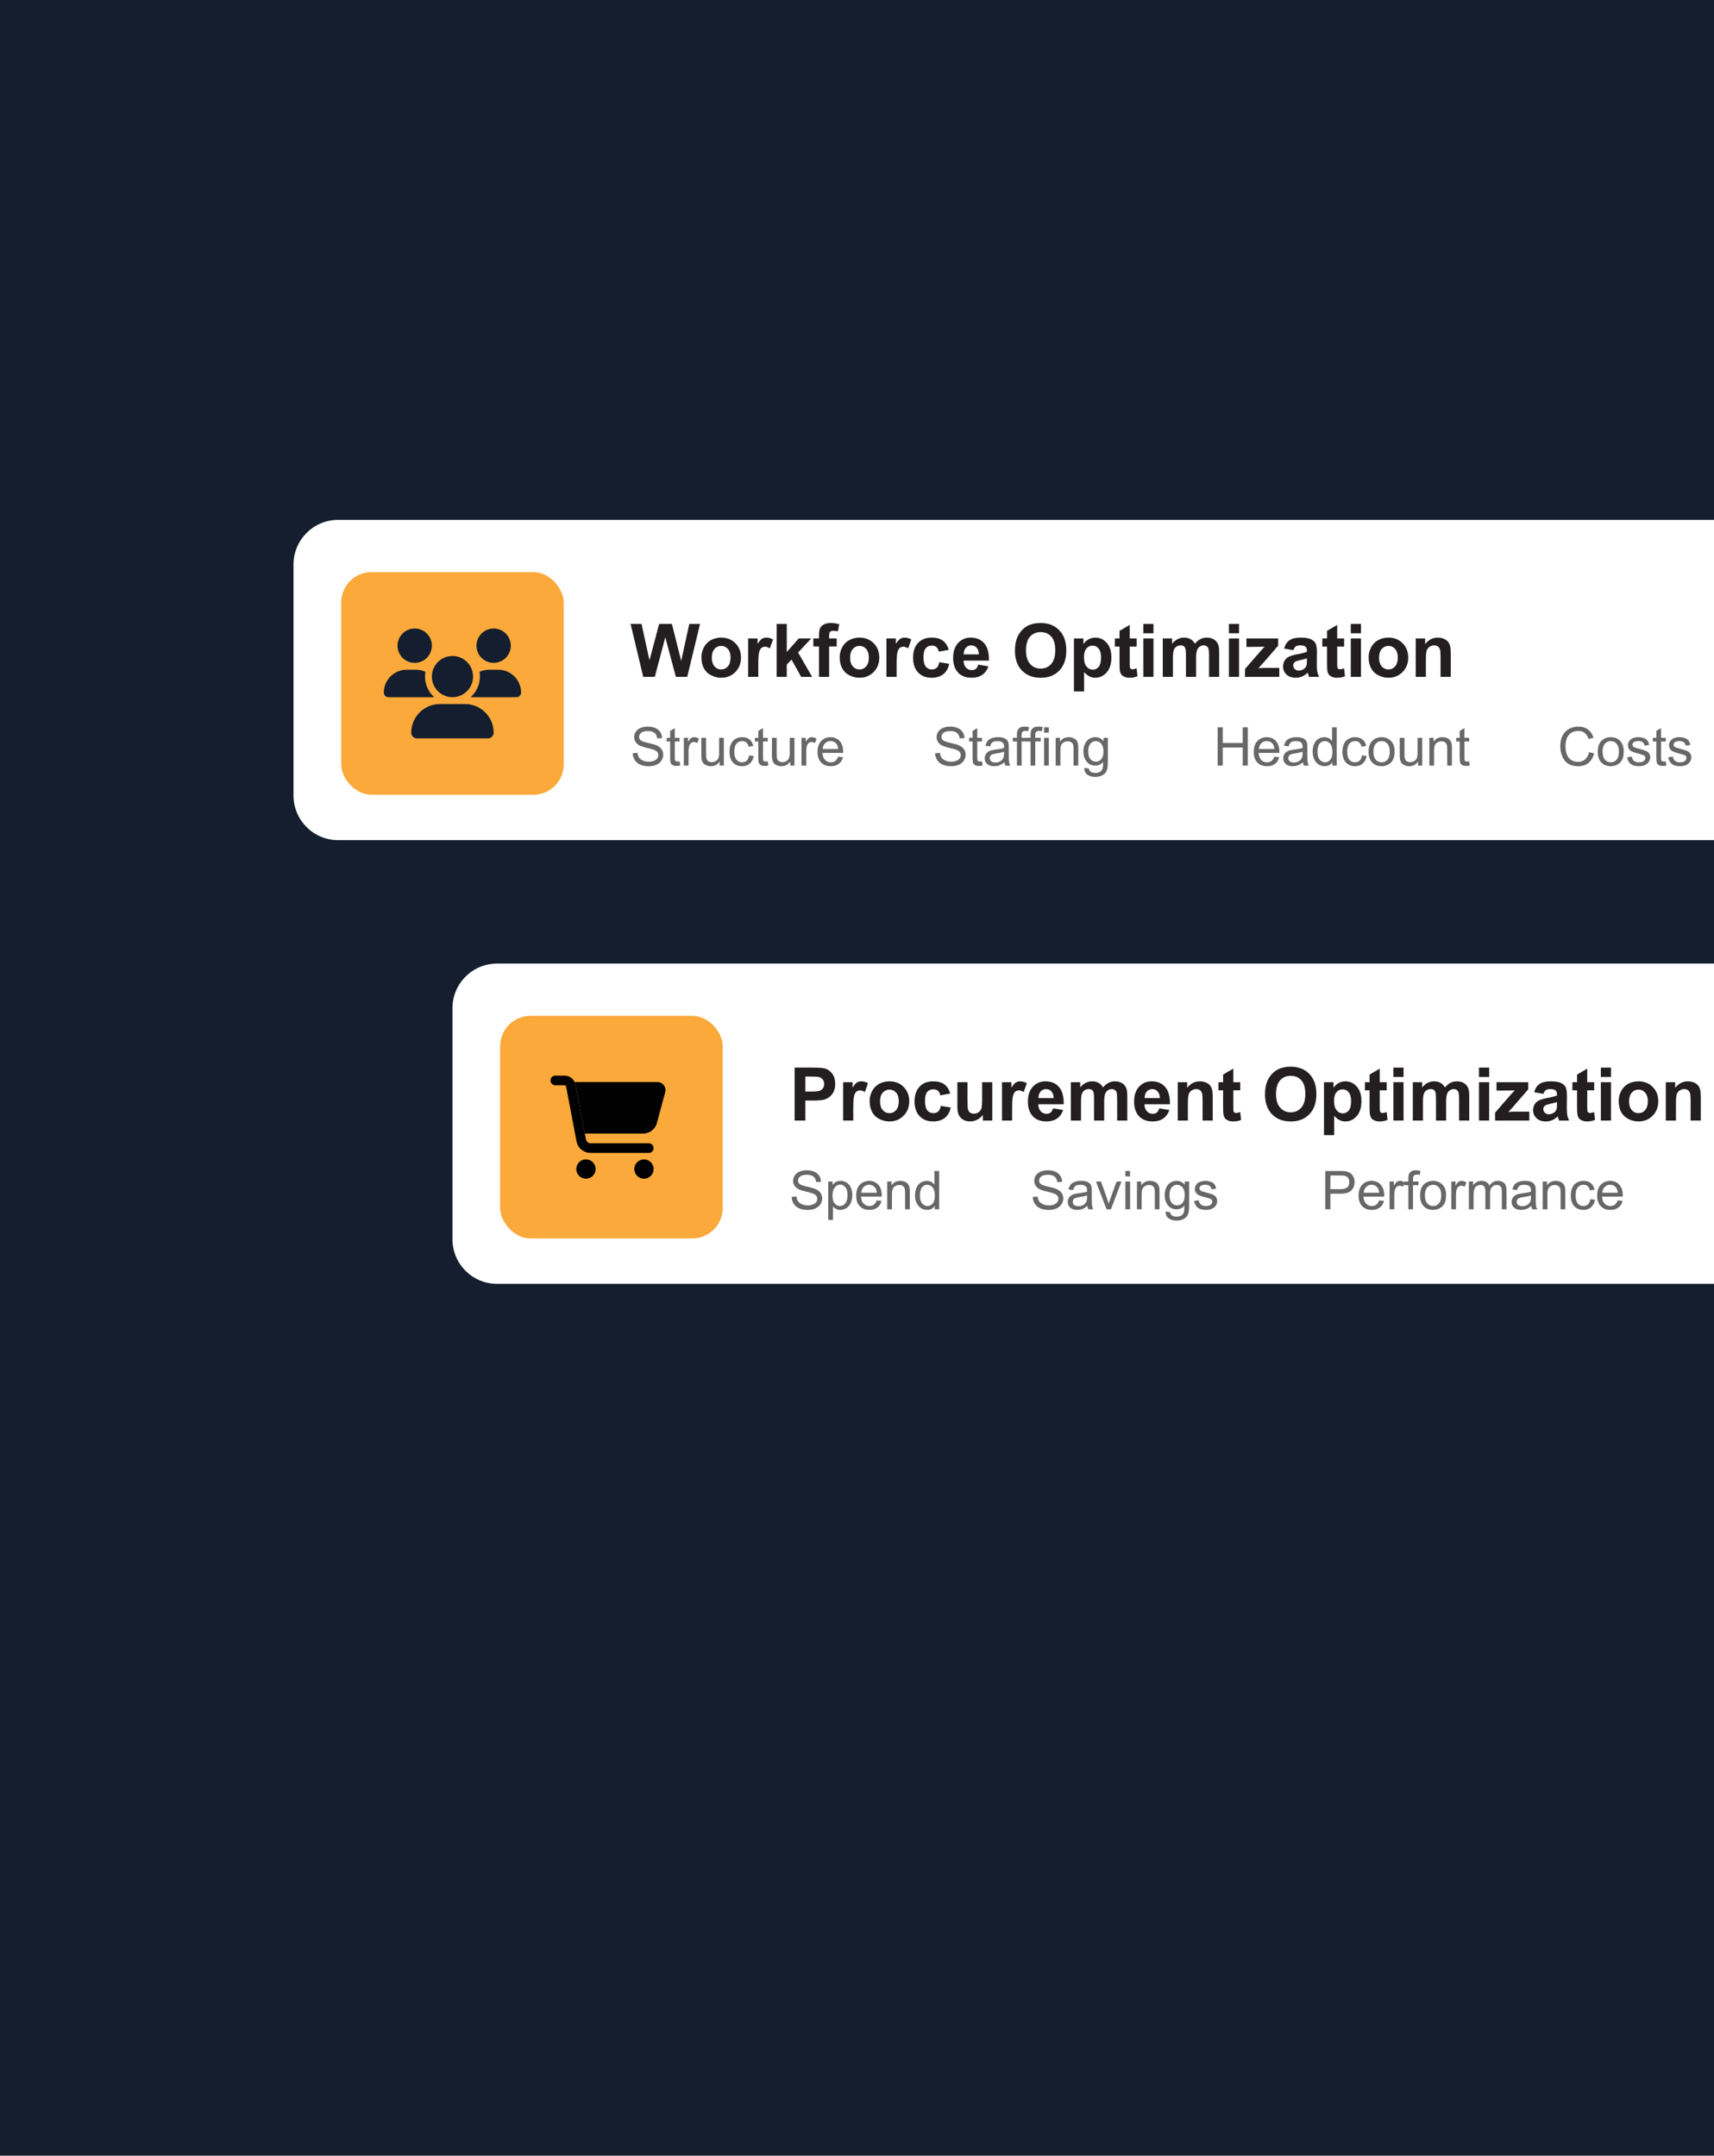 <svg xmlns="http://www.w3.org/2000/svg" id="Layer_2" data-name="Layer 2" viewBox="0 0 505 635"><defs><style>      .cls-1 {        fill: #010101;      }      .cls-2 {        fill: #231f20;      }      .cls-3 {        fill: #666766;      }      .cls-4 {        fill: #fff;      }      .cls-5 {        fill: #141e2e;      }      .cls-6 {        fill: #faa93a;      }    </style></defs><g id="Layer_1-2" data-name="Layer 1"><g><rect class="cls-5" width="505" height="635"></rect><path class="cls-4" d="M505,153.14v94.34H99.62c-7.26,0-13.14-5.88-13.14-13.14v-68.06c0-7.26,5.88-13.14,13.14-13.14h405.38Z"></path><g><rect class="cls-6" x="100.52" y="168.53" width="65.58" height="65.58" rx="8.96" ry="8.96"></rect><g><path class="cls-5" d="M145.44,185.14c-2.79,0-5.05,2.27-5.05,5.06s2.26,5.06,5.05,5.06,5.06-2.27,5.06-5.06-2.26-5.06-5.06-5.06ZM146.79,197.28h-2.7c-1,0-1.96.22-2.82.61.08.46.12.93.12,1.41,0,2.42-1.06,4.58-2.73,6.07h13.53c.74,0,1.34-.61,1.34-1.35,0-3.72-3.02-6.74-6.74-6.74ZM122.18,185.14c-2.79,0-5.05,2.27-5.05,5.06s2.26,5.06,5.05,5.06,5.06-2.27,5.06-5.06-2.26-5.06-5.06-5.06ZM125.22,199.3c0-.48.04-.95.12-1.41-.86-.4-1.82-.61-2.82-.61h-2.7c-3.72,0-6.74,3.02-6.74,6.74,0,.74.61,1.35,1.35,1.35h13.52c-1.68-1.49-2.73-3.65-2.73-6.07Z"></path><path class="cls-5" d="M137.02,207.39h-7.42c-4.65,0-8.43,3.78-8.43,8.43,0,.93.75,1.68,1.69,1.68h20.9c.93,0,1.69-.75,1.69-1.68,0-4.65-3.78-8.43-8.43-8.43ZM133.31,193.23c-3.35,0-6.07,2.72-6.07,6.07s2.72,6.07,6.07,6.07,6.07-2.72,6.07-6.07-2.72-6.07-6.07-6.07Z"></path></g></g><g><path class="cls-2" d="M203.09,183.78l-2.39,10.9-2.74-10.9h-3.75l-2.85,10.71-2.35-10.71h-3.22l3.72,15.6h3.42l3.09-11.67,3.11,11.67h3.35l3.78-15.6h-3.17Z"></path><path class="cls-2" d="M216.68,189.49c-1.09-1.11-2.49-1.67-4.2-1.67-1.11,0-2.11.25-3.01.73-.9.49-1.59,1.2-2.08,2.13-.49.93-.73,1.9-.73,2.89,0,1.3.24,2.4.73,3.3.49.91,1.21,1.59,2.15,2.06.94.47,1.92.71,2.96.71,1.67,0,3.06-.57,4.17-1.69,1.1-1.13,1.65-2.54,1.65-4.25s-.54-3.1-1.64-4.21ZM214.45,196.3c-.53.6-1.18.9-1.96.9s-1.44-.3-1.97-.9c-.53-.59-.8-1.45-.8-2.57s.27-1.98.8-2.58c.53-.59,1.19-.89,1.97-.89s1.43.3,1.96.89c.53.6.8,1.45.8,2.56s-.27,2-.8,2.59Z"></path><path class="cls-2" d="M225.78,187.82c-.48,0-.91.12-1.29.36-.38.24-.81.74-1.28,1.5v-1.6h-2.78v11.3h2.99v-3.49c0-1.92.08-3.19.25-3.79.16-.6.39-1.02.69-1.25.29-.23.64-.35,1.06-.35s.9.17,1.41.49l.92-2.61c-.63-.37-1.29-.56-1.97-.56Z"></path><path class="cls-2" d="M235.14,192.21l3.86-4.13h-3.68l-3.51,3.98v-8.28h-2.99v15.6h2.99v-3.62l1.4-1.46,2.84,5.08h3.23l-4.14-7.17Z"></path><path class="cls-2" d="M244.57,186.11c.19-.2.5-.3.93-.3s.9.06,1.37.17l.41-2.09c-.82-.25-1.65-.38-2.5-.38s-1.52.15-2.06.44c-.55.3-.92.68-1.12,1.15-.2.46-.3,1.17-.3,2.12v.86h-1.66v2.35h1.66v8.95h2.99v-8.95h2.23v-2.35h-2.23v-.8c0-.58.09-.97.28-1.17Z"></path><path class="cls-2" d="M257.43,189.49c-1.09-1.11-2.49-1.67-4.2-1.67-1.11,0-2.11.25-3.01.73-.9.49-1.59,1.2-2.08,2.13-.49.93-.74,1.9-.74,2.89,0,1.3.25,2.4.74,3.3.49.91,1.2,1.59,2.14,2.06.94.47,1.93.71,2.97.71,1.67,0,3.06-.57,4.16-1.69,1.11-1.13,1.66-2.54,1.66-4.25s-.55-3.1-1.64-4.21ZM255.2,196.3c-.53.6-1.18.9-1.96.9s-1.44-.3-1.97-.9c-.53-.59-.8-1.45-.8-2.57s.27-1.98.8-2.58c.53-.59,1.19-.89,1.97-.89s1.43.3,1.96.89c.53.6.79,1.45.79,2.56s-.26,2-.79,2.59Z"></path><path class="cls-2" d="M266.53,187.82c-.48,0-.91.12-1.29.36-.38.24-.81.74-1.29,1.5v-1.6h-2.78v11.3h3v-3.49c0-1.92.08-3.19.25-3.79.16-.6.39-1.02.68-1.25.29-.23.65-.35,1.07-.35s.9.17,1.4.49l.93-2.61c-.63-.37-1.29-.56-1.97-.56Z"></path><path class="cls-2" d="M276.75,195.05c-.15.79-.41,1.34-.77,1.66-.36.33-.83.49-1.4.49-.75,0-1.36-.28-1.81-.83-.45-.56-.68-1.5-.68-2.84,0-1.21.23-2.07.67-2.59.44-.51,1.04-.77,1.78-.77.56,0,1.02.15,1.37.45s.58.74.68,1.33l2.94-.53c-.35-1.22-.93-2.12-1.75-2.71-.81-.59-1.9-.89-3.28-.89-1.68,0-3.02.52-4,1.56-.99,1.04-1.48,2.49-1.48,4.36s.49,3.29,1.47,4.33c.98,1.04,2.3,1.57,3.96,1.57,1.45,0,2.61-.35,3.48-1.04.86-.68,1.45-1.7,1.75-3.05l-2.93-.5Z"></path><path class="cls-2" d="M287.52,197.02c-.32.25-.72.38-1.19.38-.68,0-1.26-.25-1.72-.74-.46-.49-.7-1.18-.72-2.07h7.49c.04-2.29-.42-3.99-1.39-5.1-.98-1.11-2.3-1.67-3.99-1.67-1.49,0-2.73.53-3.71,1.59s-1.47,2.53-1.47,4.4c0,1.57.37,2.87,1.12,3.9.94,1.28,2.4,1.93,4.36,1.93,1.24,0,2.28-.29,3.11-.86.82-.57,1.43-1.4,1.81-2.5l-2.98-.5c-.16.57-.41.98-.72,1.24ZM284.57,190.82c.42-.47.96-.71,1.61-.71.61,0,1.13.22,1.56.67.43.46.65,1.11.67,1.98h-4.47c-.01-.82.2-1.46.63-1.94Z"></path><path class="cls-2" d="M312.1,185.65c-1.38-1.43-3.22-2.14-5.52-2.14-1.26,0-2.39.21-3.36.62-.73.3-1.4.77-2.02,1.4-.61.63-1.09,1.35-1.45,2.14-.47,1.08-.71,2.41-.71,4,0,2.49.68,4.44,2.05,5.85,1.37,1.42,3.22,2.13,5.54,2.13s4.12-.71,5.49-2.14c1.37-1.42,2.05-3.39,2.05-5.91s-.69-4.52-2.07-5.95ZM309.71,195.6c-.81.9-1.84,1.35-3.09,1.35s-2.29-.45-3.11-1.36c-.82-.92-1.22-2.26-1.22-4.02s.39-3.14,1.19-4.03c.79-.89,1.84-1.34,3.14-1.34s2.34.44,3.12,1.32c.79.88,1.18,2.22,1.18,4s-.41,3.17-1.21,4.08Z"></path><path class="cls-2" d="M326.07,189.36c-.91-1.03-2.03-1.54-3.34-1.54-.75,0-1.44.18-2.05.53-.62.36-1.11.82-1.47,1.39v-1.66h-2.79v15.6h2.99v-5.69c.56.6,1.09,1.03,1.6,1.27.51.25,1.07.38,1.7.38,1.31,0,2.43-.53,3.35-1.57.92-1.05,1.39-2.52,1.39-4.41s-.46-3.27-1.38-4.3ZM323.71,196.43c-.46.55-1.04.83-1.74.83s-1.33-.3-1.84-.91c-.5-.6-.75-1.54-.75-2.81,0-1.11.24-1.95.72-2.51s1.09-.85,1.82-.85,1.29.29,1.77.87c.47.57.71,1.45.71,2.64,0,1.27-.23,2.18-.69,2.74Z"></path><path class="cls-2" d="M334.88,196.87c-.52.19-.92.29-1.2.29-.2,0-.37-.05-.51-.15-.13-.1-.22-.23-.26-.38-.04-.15-.06-.69-.06-1.61v-4.56h2.04v-2.38h-2.04v-4l-3,1.75v2.25h-1.37v2.38h1.37v4.93c0,1.06.03,1.76.09,2.11.08.49.22.87.43,1.16.2.29.51.52.95.7.43.19.92.28,1.46.28.88,0,1.66-.15,2.36-.45l-.26-2.32Z"></path><path class="cls-2" d="M336.86,188.08v11.3h2.99v-11.3h-2.99ZM336.86,183.78v2.76h2.99v-2.76h-2.99Z"></path><path class="cls-2" d="M358.9,189.81c-.28-.65-.71-1.15-1.28-1.48-.58-.34-1.28-.51-2.11-.51-.65,0-1.27.15-1.84.45-.58.3-1.11.75-1.61,1.35-.34-.6-.78-1.05-1.31-1.35-.53-.3-1.16-.45-1.88-.45-1.37,0-2.54.6-3.53,1.8v-1.54h-2.75v11.3h2.99v-5.49c0-1.09.08-1.87.24-2.33.16-.47.42-.83.79-1.08.37-.25.78-.37,1.24-.37.39,0,.69.08.91.23.23.16.39.4.5.72.11.32.16,1.03.16,2.13v6.19h2.99v-5.43c0-1.06.08-1.84.25-2.33.16-.5.42-.87.79-1.13.37-.25.77-.38,1.18-.38.58,0,1.01.21,1.28.64.21.32.31,1.05.31,2.17v6.46h2.99v-7.23c0-1.08-.1-1.86-.31-2.34Z"></path><path class="cls-2" d="M362.08,188.08v11.3h2.99v-11.3h-2.99ZM362.08,183.78v2.76h2.99v-2.76h-2.99Z"></path><path class="cls-2" d="M372.29,196.75c-.2,0-.71.03-1.54.08l1.52-1.65,4.32-4.99v-2.11h-9.35v2.48l4-.03c.56,0,1.02-.02,1.37-.04-.34.34-.85.9-1.54,1.69l-4.24,4.87v2.33h10.09v-2.63h-4.63Z"></path><path class="cls-2" d="M388.11,197.86c-.1-.47-.14-1.2-.14-2.19l.03-3.5c0-1.29-.13-2.19-.4-2.67-.27-.49-.73-.89-1.38-1.21-.65-.31-1.65-.47-2.98-.47-1.47,0-2.58.26-3.32.79-.75.52-1.27,1.33-1.58,2.43l2.72.48c.18-.52.42-.89.72-1.1s.72-.31,1.25-.31c.78,0,1.32.12,1.6.37.29.24.43.65.43,1.23v.29c-.54.23-1.51.48-2.91.74-1.03.2-1.82.43-2.37.7-.56.26-.98.64-1.29,1.14-.3.51-.46,1.07-.46,1.71,0,.97.34,1.77,1.01,2.4s1.59.95,2.75.95c.66,0,1.28-.13,1.87-.38.58-.24,1.12-.62,1.63-1.11.03.05.06.17.11.35.11.39.21.68.29.88h2.96c-.27-.54-.44-1.04-.54-1.52ZM385.06,194.55c0,.71-.04,1.2-.12,1.46-.11.39-.35.72-.71.99-.49.35-1,.53-1.54.53-.49,0-.88-.15-1.2-.46-.31-.3-.46-.67-.46-1.09s.19-.77.58-1.05c.26-.17.8-.34,1.63-.52.83-.18,1.44-.33,1.82-.46v.6Z"></path><path class="cls-2" d="M396.01,196.87c-.52.19-.93.29-1.2.29-.2,0-.37-.05-.51-.15-.14-.1-.22-.23-.26-.38-.04-.15-.06-.69-.06-1.61v-4.56h2.04v-2.38h-2.04v-4l-3,1.75v2.25h-1.38v2.38h1.38v4.93c0,1.06.03,1.76.09,2.11.08.49.22.87.42,1.16.2.29.52.52.95.7.44.19.92.28,1.46.28.88,0,1.67-.15,2.37-.45l-.26-2.32Z"></path><path class="cls-2" d="M397.99,188.08v11.3h2.99v-11.3h-2.99ZM397.99,183.78v2.76h2.99v-2.76h-2.99Z"></path><path class="cls-2" d="M413.27,189.49c-1.09-1.11-2.49-1.67-4.2-1.67-1.11,0-2.11.25-3.01.73-.9.49-1.59,1.2-2.08,2.13s-.74,1.9-.74,2.89c0,1.3.25,2.4.74,3.3.49.91,1.2,1.59,2.14,2.06s1.93.71,2.97.71c1.67,0,3.06-.57,4.16-1.69,1.11-1.13,1.66-2.54,1.66-4.25s-.55-3.1-1.64-4.21ZM411.04,196.3c-.53.6-1.18.9-1.96.9s-1.44-.3-1.97-.9c-.53-.59-.8-1.45-.8-2.57s.27-1.98.8-2.58c.53-.59,1.19-.89,1.97-.89s1.43.3,1.96.89c.53.6.79,1.45.79,2.56s-.26,2-.79,2.59Z"></path><path class="cls-2" d="M427.26,190.34c-.11-.46-.3-.88-.59-1.25-.28-.37-.69-.67-1.23-.91-.55-.24-1.15-.36-1.81-.36-1.5,0-2.74.64-3.73,1.92v-1.66h-2.78v11.3h2.99v-5.12c0-1.26.08-2.13.23-2.6.15-.47.44-.84.85-1.13.41-.28.87-.42,1.39-.42.41,0,.75.1,1.04.3.29.2.5.47.62.83.13.36.19,1.15.19,2.37v5.77h3v-7.03c0-.87-.06-1.54-.17-2.01Z"></path></g><g><path class="cls-3" d="M194.94,220.72c-.32-.46-.8-.85-1.46-1.15-.45-.2-1.28-.45-2.5-.72-1.21-.27-1.96-.54-2.25-.8-.29-.27-.44-.6-.44-1.01,0-.46.21-.86.62-1.19s1.07-.5,1.98-.5c.86,0,1.52.18,1.96.55.45.36.71.9.79,1.61l1.43-.1c-.03-.67-.21-1.26-.56-1.78-.34-.53-.83-.92-1.47-1.19-.64-.27-1.38-.41-2.22-.41-.76,0-1.45.13-2.07.39-.62.25-1.09.63-1.42,1.13-.32.49-.48,1.02-.48,1.59,0,.52.13.99.4,1.41.26.42.66.77,1.2,1.05.42.22,1.14.46,2.18.71,1.04.25,1.71.43,2.01.55.47.18.81.4,1.02.66.2.27.31.58.31.93s-.11.67-.32.97c-.22.29-.54.52-.98.69-.43.17-.94.26-1.51.26-.64,0-1.22-.11-1.73-.34-.51-.22-.89-.51-1.14-.87-.24-.37-.4-.83-.46-1.39l-1.41.12c.02.75.23,1.43.62,2.03s.93,1.04,1.62,1.34c.69.3,1.55.45,2.57.45.81,0,1.53-.15,2.18-.44.64-.3,1.14-.71,1.48-1.24.34-.54.52-1.1.52-1.7s-.16-1.14-.47-1.61Z"></path><path class="cls-3" d="M200.22,224.28c-.25.03-.46.05-.61.05-.21,0-.36-.03-.47-.1s-.19-.16-.24-.27c-.05-.11-.08-.37-.08-.76v-4.78h1.4v-1.08h-1.4v-2.86l-1.37.83v2.03h-1.02v1.08h1.02v4.7c0,.83.05,1.38.17,1.64.11.26.3.47.58.63.28.15.67.23,1.17.23.31,0,.66-.04,1.05-.12l-.2-1.22Z"></path><path class="cls-3" d="M204.5,217.15c-.33,0-.62.09-.89.28-.27.18-.56.57-.88,1.15v-1.24h-1.25v8.18h1.39v-4.29c0-.58.07-1.12.23-1.61.1-.33.27-.58.51-.76s.52-.28.82-.28c.34,0,.68.1,1.02.3l.47-1.28c-.48-.3-.95-.45-1.42-.45Z"></path><path class="cls-3" d="M211.88,217.34v4.38c0,.7-.07,1.23-.22,1.6-.16.36-.41.65-.78.87-.36.21-.75.32-1.17.32s-.76-.11-1.05-.31c-.28-.21-.46-.5-.55-.86-.06-.26-.09-.74-.09-1.47v-4.53h-1.38v5.06c0,.6.03,1.03.08,1.3.08.4.23.75.43,1.03.2.28.51.51.93.69.42.19.87.28,1.35.28,1.1,0,1.96-.46,2.6-1.39v1.21h1.24v-8.18h-1.39Z"></path><path class="cls-3" d="M220.7,222.52c-.1.69-.33,1.21-.69,1.54-.37.33-.82.5-1.37.5-.67,0-1.22-.25-1.64-.75-.43-.49-.64-1.29-.64-2.39s.22-1.88.66-2.38c.43-.5,1-.75,1.7-.75.46,0,.86.14,1.18.42.33.27.56.69.68,1.24l1.35-.21c-.16-.83-.52-1.46-1.08-1.91-.57-.45-1.3-.68-2.18-.68-.71,0-1.36.17-1.96.5-.59.33-1.04.83-1.33,1.49-.3.66-.44,1.43-.44,2.32,0,1.36.34,2.41,1.02,3.14.68.73,1.58,1.1,2.7,1.1.89,0,1.65-.26,2.26-.8.61-.53.99-1.26,1.14-2.2l-1.36-.18Z"></path><path class="cls-3" d="M226.2,224.28c-.25.03-.46.05-.61.05-.21,0-.37-.03-.48-.1-.11-.07-.19-.16-.23-.27-.05-.11-.08-.37-.08-.76v-4.78h1.4v-1.08h-1.4v-2.86l-1.38.83v2.03h-1.01v1.08h1.01v4.7c0,.83.06,1.38.17,1.64.12.26.31.47.59.63.28.15.67.23,1.17.23.31,0,.66-.04,1.05-.12l-.2-1.22Z"></path><path class="cls-3" d="M232.69,217.34v4.38c0,.7-.08,1.23-.23,1.6-.15.36-.41.65-.77.87-.37.21-.76.32-1.17.32s-.77-.11-1.05-.31c-.28-.21-.47-.5-.56-.86-.05-.26-.08-.74-.08-1.47v-4.53h-1.39v5.06c0,.6.03,1.03.09,1.3.08.4.22.75.42,1.03.21.28.52.51.94.69.41.19.86.28,1.35.28,1.09,0,1.96-.46,2.59-1.39v1.21h1.24v-8.18h-1.38Z"></path><path class="cls-3" d="M239.17,217.15c-.32,0-.62.09-.89.28-.27.18-.56.57-.88,1.15v-1.24h-1.25v8.18h1.39v-4.29c0-.58.07-1.12.23-1.61.1-.33.27-.58.51-.76.25-.18.52-.28.82-.28.34,0,.68.1,1.02.3l.47-1.28c-.48-.3-.95-.45-1.42-.45Z"></path><path class="cls-3" d="M248.42,221.41c0-1.35-.35-2.4-1.04-3.14-.69-.75-1.59-1.12-2.68-1.12s-2.05.38-2.76,1.14c-.71.76-1.06,1.83-1.06,3.21s.35,2.36,1.05,3.1c.7.73,1.65,1.1,2.85,1.1.94,0,1.73-.23,2.34-.69.61-.46,1.03-1.11,1.25-1.95l-1.43-.18c-.21.59-.5,1.01-.86,1.28-.36.27-.79.4-1.3.4-.68,0-1.25-.24-1.71-.72-.45-.47-.71-1.16-.76-2.06h6.1c0-.16.01-.29.01-.37ZM242.39,220.64c.04-.71.28-1.28.72-1.71.43-.43.97-.64,1.6-.64.71,0,1.28.27,1.72.8.29.35.46.86.53,1.55h-4.57Z"></path><path class="cls-3" d="M284.04,220.72c-.31-.46-.8-.85-1.46-1.15-.45-.2-1.28-.45-2.49-.72-1.22-.27-1.97-.54-2.26-.8-.29-.27-.44-.6-.44-1.01,0-.46.21-.86.62-1.19.42-.33,1.08-.5,1.98-.5s1.52.18,1.97.55c.44.36.7.9.78,1.61l1.43-.1c-.02-.67-.21-1.26-.55-1.78-.35-.53-.84-.92-1.48-1.19-.64-.27-1.38-.41-2.21-.41-.76,0-1.45.13-2.07.39-.62.25-1.1.63-1.42,1.13-.32.49-.49,1.02-.49,1.59,0,.52.14.99.4,1.41.27.42.67.77,1.21,1.05.41.22,1.14.46,2.18.71,1.03.25,1.7.43,2.01.55.47.18.81.4,1.01.66.21.27.31.58.31.93s-.11.67-.32.97c-.21.29-.54.52-.97.69-.44.17-.94.26-1.51.26-.65,0-1.22-.11-1.74-.34-.51-.22-.89-.51-1.13-.87-.25-.37-.4-.83-.47-1.39l-1.41.12c.02.75.23,1.43.62,2.03.4.6.94,1.04,1.63,1.34.69.3,1.54.45,2.57.45.8,0,1.53-.15,2.17-.44.65-.3,1.14-.71,1.49-1.24.34-.54.51-1.1.51-1.7s-.16-1.14-.47-1.61Z"></path><path class="cls-3" d="M289.32,224.28c-.25.03-.45.05-.61.05-.2,0-.36-.03-.47-.1-.11-.07-.19-.16-.24-.27-.05-.11-.07-.37-.07-.76v-4.78h1.39v-1.08h-1.39v-2.86l-1.38.83v2.03h-1.02v1.08h1.02v4.7c0,.83.06,1.38.17,1.64.11.26.31.47.58.63.28.15.67.23,1.18.23.3,0,.65-.04,1.04-.12l-.2-1.22Z"></path><path class="cls-3" d="M297.31,224.53c-.06-.34-.09-1.15-.09-2.44v-1.85c0-.62-.02-1.04-.07-1.28-.08-.38-.22-.69-.43-.94-.2-.25-.52-.46-.96-.62-.44-.17-1.01-.25-1.7-.25s-1.32.1-1.86.29c-.53.19-.94.47-1.22.83-.29.35-.49.82-.61,1.4l1.35.19c.15-.58.38-.99.69-1.22.31-.23.8-.34,1.45-.34.69,0,1.22.16,1.58.47.26.23.39.63.39,1.19,0,.05,0,.18-.01.37-.53.18-1.35.34-2.47.47-.55.07-.96.14-1.23.21-.37.1-.71.25-1,.45-.3.21-.54.47-.72.8-.18.33-.27.7-.27,1.1,0,.68.24,1.24.72,1.68.49.44,1.18.66,2.07.66.55,0,1.06-.09,1.53-.27.48-.18.97-.49,1.49-.92.04.38.13.72.27,1.01h1.45c-.17-.32-.29-.64-.35-.99ZM295.82,221.92c0,.61-.07,1.07-.22,1.39-.2.4-.5.72-.92.95-.42.24-.89.36-1.42.36s-.95-.13-1.23-.37c-.28-.25-.42-.56-.42-.93,0-.24.06-.46.19-.66s.31-.35.55-.45c.23-.1.64-.19,1.21-.27,1-.15,1.76-.32,2.26-.53v.51Z"></path><path class="cls-3" d="M301.26,215.57c.18-.18.48-.27.9-.27.25,0,.53.03.81.08l.21-1.21c-.47-.09-.9-.14-1.29-.14-.61,0-1.08.11-1.42.34-.33.22-.57.51-.7.87-.1.27-.15.68-.15,1.23v.87h-1.22v1.08h1.22v7.1h1.38v-7.1h1.6v-1.08h-1.6v-.76c0-.49.09-.83.26-1.01Z"></path><path class="cls-3" d="M305.28,215.57c.18-.18.47-.27.9-.27.25,0,.53.03.81.08l.21-1.21c-.47-.09-.9-.14-1.29-.14-.61,0-1.08.11-1.42.34-.33.22-.57.51-.7.87-.1.27-.15.68-.15,1.23v.87h-1.22v1.08h1.22v7.1h1.38v-7.1h1.6v-1.08h-1.6v-.76c0-.49.09-.83.26-1.01Z"></path><path class="cls-3" d="M307.62,217.34v8.18h1.39v-8.18h-1.39ZM307.62,214.23v1.59h1.39v-1.59h-1.39Z"></path><path class="cls-3" d="M317.61,219.14c-.08-.4-.23-.74-.43-1.03-.21-.28-.52-.52-.93-.69-.41-.18-.87-.27-1.36-.27-1.13,0-2,.45-2.6,1.35v-1.16h-1.25v8.18h1.39v-4.47c0-1.05.21-1.76.64-2.13.43-.38.94-.57,1.53-.57.37,0,.69.09.96.25.28.17.47.39.58.67.11.28.16.71.16,1.27v4.98h1.39v-5.03c0-.64-.03-1.09-.08-1.35Z"></path><path class="cls-3" d="M325.13,217.34v.98c-.62-.78-1.42-1.17-2.38-1.17-.73,0-1.36.18-1.9.54-.53.36-.94.87-1.22,1.53-.29.66-.43,1.38-.43,2.16,0,1.14.31,2.11.93,2.92.61.81,1.48,1.22,2.61,1.22.9,0,1.66-.36,2.26-1.07.01.9-.03,1.49-.1,1.77-.12.47-.36.83-.71,1.08-.35.26-.84.39-1.48.39-.6,0-1.07-.13-1.41-.39-.26-.19-.42-.49-.47-.91l-1.35-.2c-.02.89.27,1.55.87,1.99.6.44,1.39.66,2.36.66.83,0,1.52-.16,2.08-.47.56-.3.97-.72,1.23-1.26.26-.53.39-1.43.39-2.7v-7.07h-1.28ZM324.47,223.63c-.43.49-.97.74-1.6.74s-1.18-.25-1.6-.74c-.43-.49-.64-1.28-.64-2.35,0-.99.21-1.73.64-2.23.44-.5.96-.75,1.57-.75s1.17.25,1.61.76c.44.51.67,1.27.67,2.27s-.22,1.81-.65,2.3Z"></path><path class="cls-3" d="M366.14,214.23v4.63h-5.87v-4.63h-1.5v11.29h1.5v-5.33h5.87v5.33h1.49v-11.29h-1.49Z"></path><path class="cls-3" d="M376.94,221.41c0-1.35-.35-2.4-1.04-3.14-.69-.75-1.59-1.12-2.68-1.12s-2.05.38-2.76,1.14c-.71.76-1.06,1.83-1.06,3.21s.35,2.36,1.05,3.1c.7.73,1.65,1.1,2.85,1.1.95,0,1.73-.23,2.34-.69.61-.46,1.03-1.11,1.25-1.95l-1.43-.18c-.21.59-.49,1.01-.85,1.28-.36.27-.8.4-1.31.4-.68,0-1.25-.24-1.71-.72-.45-.47-.71-1.16-.76-2.06h6.1c.01-.16.01-.29.01-.37ZM370.91,220.64c.05-.71.29-1.28.72-1.71.43-.43.97-.64,1.61-.64.7,0,1.27.27,1.71.8.29.35.46.86.53,1.55h-4.57Z"></path><path class="cls-3" d="M385.27,224.53c-.06-.34-.09-1.15-.09-2.44v-1.85c0-.62-.02-1.04-.07-1.28-.08-.38-.23-.69-.43-.94-.21-.25-.53-.46-.96-.62-.44-.17-1.01-.25-1.71-.25s-1.32.1-1.85.29c-.54.19-.95.47-1.23.83-.28.35-.48.82-.61,1.4l1.36.19c.15-.58.38-.99.69-1.22.31-.23.79-.34,1.44-.34.7,0,1.23.16,1.58.47.26.23.4.63.4,1.19,0,.05-.01.18-.01.37-.53.18-1.36.34-2.48.47-.54.07-.96.14-1.23.21-.37.1-.7.25-.99.45-.3.21-.54.47-.72.8-.18.33-.27.7-.27,1.1,0,.68.24,1.24.72,1.68s1.17.66,2.07.66c.55,0,1.06-.09,1.53-.27.47-.18.97-.49,1.48-.92.04.38.14.72.28,1.01h1.45c-.18-.32-.29-.64-.35-.99ZM383.78,221.92c0,.61-.08,1.07-.23,1.39-.19.4-.5.72-.91.95-.42.24-.89.36-1.43.36s-.95-.13-1.23-.37c-.28-.25-.42-.56-.42-.93,0-.24.07-.46.2-.66.13-.2.31-.35.54-.45.24-.1.64-.19,1.21-.27,1.01-.15,1.76-.32,2.27-.53v.51Z"></path><path class="cls-3" d="M392.46,214.23v4.05c-.24-.34-.55-.61-.94-.82-.38-.2-.82-.31-1.31-.31-.68,0-1.29.18-1.83.53-.54.36-.95.87-1.22,1.53-.28.67-.41,1.41-.41,2.22s.15,1.58.45,2.23c.3.64.72,1.14,1.27,1.5.55.36,1.15.54,1.8.54,1,0,1.77-.4,2.29-1.22v1.04h1.28v-11.29h-1.38ZM391.94,223.82c-.42.49-.94.74-1.54.74s-1.12-.26-1.56-.78c-.45-.52-.67-1.3-.67-2.35s.21-1.87.62-2.38c.42-.5.93-.75,1.55-.75s1.16.26,1.59.78c.43.53.65,1.35.65,2.47,0,1.02-.21,1.77-.64,2.27Z"></path><path class="cls-3" d="M401.28,222.52c-.1.69-.33,1.21-.69,1.54-.37.33-.82.5-1.37.5-.67,0-1.22-.25-1.64-.75-.43-.49-.64-1.29-.64-2.39s.22-1.88.66-2.38c.43-.5,1-.75,1.7-.75.46,0,.86.14,1.18.42.33.27.56.69.68,1.24l1.35-.21c-.16-.83-.52-1.46-1.08-1.91-.57-.45-1.3-.68-2.18-.68-.71,0-1.36.17-1.96.5-.59.33-1.04.83-1.33,1.49-.29.66-.44,1.43-.44,2.32,0,1.36.34,2.41,1.02,3.14s1.58,1.1,2.7,1.1c.89,0,1.65-.26,2.26-.8.61-.53.99-1.26,1.14-2.2l-1.36-.18Z"></path><path class="cls-3" d="M409.83,218.26c-.72-.74-1.64-1.11-2.76-1.11-1.01,0-1.87.31-2.57.91-.84.73-1.27,1.85-1.27,3.37,0,1.38.36,2.44,1.06,3.17.71.73,1.63,1.1,2.78,1.1.71,0,1.37-.17,1.97-.5.61-.33,1.07-.8,1.38-1.41.32-.6.48-1.43.48-2.48,0-1.3-.36-2.32-1.07-3.05ZM408.79,223.78c-.46.52-1.03.78-1.72.78s-1.27-.26-1.73-.78c-.45-.52-.68-1.31-.68-2.35s.23-1.83.68-2.35c.46-.52,1.04-.78,1.73-.78s1.25.26,1.71.78c.46.52.69,1.29.69,2.3,0,1.07-.23,1.87-.68,2.4Z"></path><path class="cls-3" d="M417.66,217.34v4.38c0,.7-.08,1.23-.23,1.6-.15.36-.41.65-.77.87-.37.21-.76.32-1.17.32s-.77-.11-1.05-.31c-.28-.21-.47-.5-.56-.86-.05-.26-.08-.74-.08-1.47v-4.53h-1.39v5.06c0,.6.03,1.03.09,1.3.08.4.22.75.42,1.03.21.28.52.51.94.69.42.19.87.28,1.35.28,1.09,0,1.96-.46,2.59-1.39v1.21h1.24v-8.18h-1.38Z"></path><path class="cls-3" d="M427.71,219.14c-.09-.4-.23-.74-.43-1.03-.21-.28-.52-.52-.93-.69-.42-.18-.87-.27-1.36-.27-1.14,0-2,.45-2.61,1.35v-1.16h-1.24v8.18h1.38v-4.47c0-1.05.22-1.76.65-2.13.42-.38.93-.57,1.53-.57.36,0,.69.09.96.25.28.17.47.39.58.67.1.28.16.71.16,1.27v4.98h1.38v-5.03c0-.64-.02-1.09-.07-1.35Z"></path><path class="cls-3" d="M432.86,224.28c-.25.03-.46.05-.61.05-.21,0-.37-.03-.48-.1-.11-.07-.19-.16-.23-.27-.05-.11-.08-.37-.08-.76v-4.78h1.4v-1.08h-1.4v-2.86l-1.38.83v2.03h-1.01v1.08h1.01v4.7c0,.83.06,1.38.17,1.64.12.26.31.47.59.63.28.15.67.23,1.17.23.31,0,.66-.04,1.05-.12l-.2-1.22Z"></path><path class="cls-3" d="M468.19,221.56c-.21.95-.6,1.66-1.18,2.15-.58.48-1.29.72-2.13.72-.68,0-1.32-.18-1.91-.53-.6-.36-1.03-.89-1.31-1.61-.28-.71-.42-1.55-.42-2.51,0-.75.12-1.47.35-2.17.24-.7.65-1.26,1.23-1.67.59-.42,1.31-.63,2.18-.63.75,0,1.38.19,1.88.56.5.38.88.98,1.14,1.8l1.47-.35c-.3-1.04-.84-1.85-1.61-2.42-.77-.58-1.72-.87-2.85-.87-1,0-1.91.23-2.74.68-.83.46-1.47,1.12-1.92,2-.45.87-.67,1.9-.67,3.08,0,1.07.2,2.08.6,3.02.39.94.97,1.66,1.74,2.16.76.49,1.75.74,2.97.74s2.17-.32,2.98-.97c.81-.64,1.38-1.58,1.69-2.8l-1.49-.38Z"></path><path class="cls-3" d="M477.34,218.26c-.71-.74-1.63-1.11-2.75-1.11-1.02,0-1.87.31-2.58.91-.84.73-1.26,1.85-1.26,3.37,0,1.38.35,2.44,1.06,3.17.7.73,1.63,1.1,2.78,1.1.71,0,1.37-.17,1.97-.5.6-.33,1.06-.8,1.38-1.41.31-.6.47-1.43.47-2.48,0-1.3-.35-2.32-1.07-3.05ZM476.3,223.78c-.45.52-1.03.78-1.71.78s-1.27-.26-1.73-.78c-.46-.52-.69-1.31-.69-2.35s.23-1.83.69-2.35c.46-.52,1.03-.78,1.73-.78s1.25.26,1.71.78c.46.52.69,1.29.69,2.3,0,1.07-.23,1.87-.69,2.4Z"></path><path class="cls-3" d="M485.87,221.93c-.22-.32-.53-.56-.92-.73-.38-.17-1.07-.38-2.05-.64-.68-.19-1.08-.31-1.22-.36-.24-.1-.42-.22-.53-.37-.12-.14-.17-.3-.17-.48,0-.29.13-.53.4-.74.28-.21.73-.32,1.37-.32.54,0,.95.12,1.25.36.29.23.47.56.53.98l1.36-.18c-.09-.53-.25-.95-.48-1.27s-.59-.57-1.07-.75c-.49-.19-1.05-.28-1.69-.28-.43,0-.83.06-1.2.17-.37.11-.67.24-.88.4-.29.21-.52.47-.68.78-.17.31-.25.64-.25,1.01,0,.4.1.76.3,1.1.2.33.5.59.89.77.4.19,1.1.41,2.12.67.75.19,1.22.35,1.42.47.27.18.4.43.4.74,0,.35-.15.65-.46.91s-.78.39-1.42.39-1.12-.15-1.47-.44c-.35-.29-.57-.71-.64-1.26l-1.37.21c.15.87.5,1.53,1.06,1.97.56.44,1.37.66,2.43.66.64,0,1.22-.11,1.73-.33.5-.23.89-.54,1.16-.95s.41-.84.41-1.31-.11-.86-.33-1.18Z"></path><path class="cls-3" d="M490.79,224.28c-.25.03-.45.05-.6.05-.21,0-.37-.03-.48-.1-.11-.07-.19-.16-.24-.27-.05-.11-.07-.37-.07-.76v-4.78h1.39v-1.08h-1.39v-2.86l-1.38.83v2.03h-1.02v1.08h1.02v4.7c0,.83.06,1.38.17,1.64.11.26.31.47.59.63.27.15.66.23,1.17.23.3,0,.65-.04,1.04-.12l-.2-1.22Z"></path><path class="cls-3" d="M497.98,221.93c-.22-.32-.53-.56-.92-.73-.38-.17-1.07-.38-2.05-.64-.68-.19-1.08-.31-1.22-.36-.24-.1-.42-.22-.53-.37-.12-.14-.17-.3-.17-.48,0-.29.13-.53.41-.74.27-.21.72-.32,1.36-.32.54,0,.95.12,1.25.36.3.23.47.56.54.98l1.35-.18c-.09-.53-.25-.95-.48-1.27s-.59-.57-1.07-.75c-.49-.19-1.05-.28-1.69-.28-.43,0-.83.06-1.2.17-.37.11-.67.24-.88.4-.29.21-.52.47-.68.78-.17.31-.25.64-.25,1.01,0,.4.1.76.3,1.1.2.33.5.59.89.77.4.19,1.1.41,2.12.67.75.19,1.23.35,1.42.47.27.18.4.43.4.74,0,.35-.15.65-.46.91s-.78.39-1.42.39-1.12-.15-1.47-.44c-.35-.29-.57-.71-.64-1.26l-1.37.21c.15.87.51,1.53,1.06,1.97.56.44,1.37.66,2.43.66.64,0,1.22-.11,1.73-.33.51-.23.89-.54,1.16-.95.27-.41.41-.84.41-1.31s-.11-.86-.33-1.18Z"></path></g><path class="cls-4" d="M146.45,283.84h358.55v94.34H146.45c-7.26,0-13.14-5.88-13.14-13.14v-68.06c0-7.26,5.88-13.14,13.14-13.14Z"></path><g><rect class="cls-6" x="147.35" y="299.23" width="65.58" height="65.58" rx="8.96" ry="8.96"></rect><g><path class="cls-1" d="M169.32,318.73c.12.25.21.52.26.8.91,4.79,1.83,9.59,2.74,14.39h17.12c1.93,0,3.63-1.29,4.12-3.16l2.43-9.04c.41-1.51-.73-2.99-2.29-2.99h-24.39,0Z"></path><path class="cls-1" d="M162.2,318.26c0-.79.63-1.42,1.42-1.42h2.7c1.6,0,2.97,1.13,3.26,2.7l3.06,16.08c.13.67.72,1.16,1.4,1.16h17.11c.79,0,1.42.63,1.42,1.42s-.63,1.42-1.42,1.42h-17.11c-2.05,0-3.82-1.46-4.19-3.47l-3.06-16.08c-.04-.23-.24-.39-.47-.39h-2.7c-.79,0-1.42-.63-1.42-1.42ZM169.79,344.36c0-1.57,1.28-2.85,2.85-2.85s2.85,1.28,2.85,2.85-1.28,2.85-2.85,2.85-2.85-1.28-2.85-2.85h0ZM189.73,341.52c1.57,0,2.85,1.28,2.85,2.85s-1.28,2.85-2.85,2.85h0c-1.57,0-2.85-1.28-2.85-2.85s1.28-2.85,2.85-2.85Z"></path></g></g><g><path class="cls-2" d="M245.18,316.24c-.6-.79-1.35-1.3-2.25-1.53-.58-.16-1.83-.23-3.74-.23h-5.06v15.6h3.15v-5.89h2.05c1.43,0,2.52-.07,3.27-.22.56-.12,1.1-.37,1.64-.74.53-.37.97-.88,1.32-1.54.35-.65.52-1.46.52-2.41,0-1.25-.3-2.26-.9-3.04ZM242.48,320.53c-.24.35-.57.61-.98.77-.42.16-1.25.24-2.5.24h-1.72v-4.42h1.52c1.14,0,1.89.03,2.27.1.51.09.93.32,1.27.69.33.37.5.84.5,1.41,0,.46-.12.86-.36,1.21Z"></path><path class="cls-2" d="M253.77,318.52c-.49,0-.92.12-1.3.36-.38.24-.8.74-1.28,1.5v-1.6h-2.78v11.3h2.99v-3.49c0-1.92.09-3.19.25-3.79.17-.6.4-1.02.69-1.25s.65-.35,1.06-.35c.44,0,.91.17,1.41.49l.93-2.61c-.64-.37-1.29-.56-1.97-.56Z"></path><path class="cls-2" d="M266.25,320.19c-1.09-1.11-2.49-1.67-4.21-1.67-1.1,0-2.1.25-3,.73-.9.49-1.59,1.2-2.08,2.13s-.74,1.89-.74,2.89c0,1.3.25,2.4.74,3.3.49.91,1.2,1.59,2.14,2.06s1.93.71,2.97.71c1.67,0,3.06-.57,4.16-1.69,1.11-1.13,1.66-2.54,1.66-4.25s-.55-3.1-1.64-4.21ZM264.02,327c-.53.6-1.18.9-1.96.9s-1.44-.3-1.97-.9c-.54-.59-.8-1.45-.8-2.57s.26-1.98.8-2.58c.53-.59,1.19-.89,1.97-.89s1.43.3,1.96.89c.53.6.79,1.45.79,2.56s-.26,2-.79,2.59Z"></path><path class="cls-2" d="M277.19,325.75c-.15.79-.4,1.34-.77,1.66-.36.33-.82.49-1.39.49-.76,0-1.37-.28-1.82-.83-.45-.56-.67-1.5-.67-2.84,0-1.21.22-2.07.66-2.59.45-.51,1.04-.77,1.79-.77.56,0,1.01.15,1.36.45.36.3.58.74.68,1.33l2.95-.53c-.36-1.22-.94-2.12-1.75-2.71-.82-.59-1.91-.89-3.29-.89-1.68,0-3.01.52-4,1.56-.98,1.04-1.48,2.49-1.48,4.36s.49,3.29,1.48,4.33c.98,1.04,2.3,1.57,3.95,1.57,1.45,0,2.61-.35,3.48-1.04.87-.69,1.45-1.7,1.76-3.05l-2.94-.5Z"></path><path class="cls-2" d="M289.36,318.78v4.76c0,1.62-.07,2.64-.22,3.05-.15.42-.43.77-.83,1.05-.4.28-.86.42-1.37.42-.45,0-.82-.11-1.11-.32s-.49-.49-.6-.85c-.11-.36-.17-1.33-.17-2.92v-5.19h-2.99v7.15c0,1.06.14,1.9.41,2.5.27.6.7,1.07,1.31,1.41.6.33,1.28.5,2.04.5s1.45-.18,2.12-.53c.67-.34,1.22-.82,1.63-1.42v1.69h2.78v-11.3h-3Z"></path><path class="cls-2" d="M300.57,318.52c-.48,0-.91.12-1.29.36s-.81.74-1.28,1.5v-1.6h-2.78v11.3h2.99v-3.49c0-1.92.08-3.19.25-3.79.16-.6.39-1.02.68-1.25.3-.23.65-.35,1.07-.35s.9.17,1.4.49l.93-2.61c-.63-.37-1.29-.56-1.97-.56Z"></path><path class="cls-2" d="M309.54,327.72c-.32.25-.71.38-1.18.38-.69,0-1.26-.25-1.72-.74-.47-.49-.71-1.18-.73-2.07h7.5c.04-2.29-.43-3.99-1.4-5.1-.97-1.11-2.3-1.67-3.98-1.67-1.5,0-2.74.53-3.72,1.59-.97,1.06-1.46,2.53-1.46,4.4,0,1.57.37,2.87,1.11,3.9.95,1.28,2.4,1.93,4.37,1.93,1.24,0,2.27-.29,3.1-.86s1.43-1.4,1.82-2.5l-2.98-.5c-.17.57-.41.98-.73,1.24ZM306.59,321.52c.43-.47.97-.71,1.62-.71.61,0,1.13.22,1.55.67.43.46.65,1.11.68,1.98h-4.48c0-.82.21-1.46.63-1.94Z"></path><path class="cls-2" d="M331.83,320.51c-.29-.65-.71-1.15-1.29-1.48-.57-.34-1.28-.51-2.11-.51-.65,0-1.26.15-1.84.45-.57.3-1.11.75-1.61,1.35-.34-.6-.77-1.05-1.31-1.35-.53-.3-1.16-.45-1.88-.45-1.36,0-2.54.6-3.52,1.8v-1.54h-2.76v11.3h2.99v-5.49c0-1.09.08-1.87.24-2.33.16-.47.43-.83.79-1.08.37-.25.79-.37,1.25-.37.38,0,.69.08.91.23.22.16.39.4.49.72.11.32.16,1.03.16,2.12v6.2h2.99v-5.43c0-1.06.09-1.84.25-2.34.16-.49.43-.86.8-1.12.37-.25.76-.38,1.18-.38.57,0,1,.21,1.28.64.2.32.31,1.05.31,2.17v6.46h2.99v-7.23c0-1.08-.11-1.86-.31-2.34Z"></path><path class="cls-2" d="M340.83,327.72c-.32.25-.71.38-1.18.38-.69,0-1.26-.25-1.72-.74-.47-.49-.71-1.18-.73-2.07h7.5c.04-2.29-.43-3.99-1.4-5.1-.97-1.11-2.3-1.67-3.98-1.67-1.5,0-2.74.53-3.72,1.59-.97,1.06-1.46,2.53-1.46,4.4,0,1.57.37,2.87,1.11,3.9.95,1.28,2.4,1.93,4.37,1.93,1.24,0,2.27-.29,3.1-.86.83-.57,1.43-1.4,1.82-2.5l-2.98-.5c-.17.57-.41.98-.73,1.24ZM337.88,321.52c.43-.47.97-.71,1.62-.71.61,0,1.13.22,1.55.67.43.46.65,1.11.68,1.98h-4.48c0-.82.21-1.46.63-1.94Z"></path><path class="cls-2" d="M357.14,321.04c-.11-.47-.3-.88-.58-1.25s-.7-.68-1.24-.91c-.55-.24-1.15-.36-1.81-.36-1.5,0-2.74.64-3.73,1.92v-1.66h-2.78v11.3h2.99v-5.12c0-1.26.08-2.13.23-2.6.15-.47.44-.84.85-1.13.41-.28.88-.42,1.39-.42.41,0,.75.1,1.04.3s.5.47.62.83c.13.36.2,1.15.2,2.37v5.77h2.99v-7.03c0-.87-.06-1.54-.17-2.01Z"></path><path class="cls-2" d="M365.4,327.57c-.52.19-.92.29-1.2.29-.2,0-.37-.05-.5-.15-.14-.1-.23-.23-.27-.38-.04-.15-.06-.69-.06-1.61v-4.56h2.04v-2.38h-2.04v-4l-3,1.75v2.25h-1.37v2.38h1.37v4.93c0,1.06.03,1.76.09,2.11.08.49.22.87.43,1.16.2.29.52.52.95.7.43.19.92.28,1.46.28.88,0,1.66-.15,2.36-.45l-.26-2.32Z"></path><path class="cls-2" d="M385.78,316.35c-1.38-1.43-3.22-2.14-5.52-2.14-1.27,0-2.39.21-3.36.62-.73.3-1.41.77-2.02,1.4-.62.63-1.1,1.35-1.45,2.14-.48,1.08-.72,2.41-.72,4,0,2.49.69,4.44,2.06,5.85,1.37,1.42,3.21,2.13,5.53,2.13s4.12-.72,5.49-2.14c1.37-1.42,2.06-3.39,2.06-5.91s-.69-4.53-2.07-5.95ZM383.38,326.3c-.8.9-1.83,1.35-3.09,1.35s-2.29-.45-3.11-1.36c-.81-.92-1.22-2.26-1.22-4.02s.4-3.14,1.19-4.03c.8-.89,1.84-1.34,3.14-1.34s2.34.44,3.12,1.32c.79.88,1.18,2.22,1.18,4s-.4,3.17-1.21,4.08Z"></path><path class="cls-2" d="M399.75,320.06c-.92-1.03-2.03-1.54-3.35-1.54-.75,0-1.43.18-2.05.53-.62.36-1.11.82-1.47,1.39v-1.66h-2.79v15.6h2.99v-5.69c.56.6,1.1,1.02,1.61,1.27.5.25,1.07.38,1.69.38,1.32,0,2.43-.53,3.36-1.57.92-1.05,1.38-2.52,1.38-4.41s-.46-3.27-1.37-4.3ZM397.38,327.13c-.46.55-1.04.83-1.73.83-.73,0-1.34-.3-1.84-.91-.51-.61-.76-1.54-.76-2.81,0-1.11.24-1.95.73-2.51.48-.56,1.08-.85,1.82-.85.7,0,1.29.29,1.76.87.48.57.72,1.45.72,2.64,0,1.27-.24,2.18-.7,2.74Z"></path><path class="cls-2" d="M408.56,327.57c-.53.19-.93.29-1.21.29-.19,0-.36-.05-.5-.15-.14-.1-.23-.23-.27-.38-.04-.15-.06-.69-.06-1.61v-4.56h2.05v-2.38h-2.05v-4l-3,1.75v2.25h-1.37v2.38h1.37v4.93c0,1.06.03,1.76.1,2.11.08.49.22.87.42,1.16s.52.52.95.7c.43.19.92.28,1.46.28.88,0,1.67-.15,2.36-.45l-.25-2.32Z"></path><path class="cls-2" d="M410.54,318.78v11.3h2.99v-11.3h-2.99ZM410.54,314.48v2.76h2.99v-2.76h-2.99Z"></path><path class="cls-2" d="M432.58,320.51c-.29-.65-.72-1.15-1.29-1.48-.58-.34-1.28-.51-2.11-.51-.65,0-1.27.15-1.84.45-.57.3-1.11.75-1.61,1.35-.34-.6-.77-1.05-1.31-1.35-.53-.3-1.16-.45-1.88-.45-1.36,0-2.54.6-3.52,1.8v-1.54h-2.76v11.3h2.99v-5.49c0-1.09.08-1.87.24-2.33.16-.47.42-.83.79-1.08s.79-.37,1.25-.37c.38,0,.68.08.91.23.22.16.39.4.49.72.11.32.16,1.03.16,2.12v6.2h2.99v-5.43c0-1.06.09-1.84.25-2.34.16-.49.43-.86.8-1.12.37-.25.76-.38,1.18-.38.57,0,1,.21,1.28.64.2.32.31,1.05.31,2.17v6.46h2.99v-7.23c0-1.08-.11-1.86-.31-2.34Z"></path><path class="cls-2" d="M435.76,318.78v11.3h2.99v-11.3h-2.99ZM435.76,314.48v2.76h2.99v-2.76h-2.99Z"></path><path class="cls-2" d="M445.96,327.45c-.2,0-.71.03-1.54.08l1.52-1.65,4.32-4.99v-2.11h-9.34v2.48l3.99-.03c.57,0,1.02-.02,1.37-.04-.33.34-.85.9-1.54,1.69l-4.24,4.87v2.33h10.09v-2.63h-4.63Z"></path><path class="cls-2" d="M461.78,328.56c-.09-.47-.14-1.2-.14-2.19l.03-3.5c0-1.29-.13-2.19-.4-2.67-.26-.49-.72-.89-1.38-1.21-.65-.31-1.64-.47-2.98-.47-1.47,0-2.57.26-3.32.79-.74.52-1.27,1.33-1.57,2.42l2.71.49c.19-.52.43-.89.73-1.1.29-.21.71-.31,1.24-.31.79,0,1.32.12,1.61.37.28.24.42.65.42,1.23v.29c-.54.23-1.5.48-2.9.74-1.04.2-1.83.43-2.38.7-.55.26-.98.64-1.28,1.14-.31.51-.46,1.07-.46,1.71,0,.97.33,1.77,1,2.4.67.63,1.59.95,2.76.95.66,0,1.28-.13,1.86-.38.58-.25,1.13-.62,1.64-1.11.02.05.05.17.1.35.12.39.21.68.29.88h2.96c-.26-.54-.44-1.04-.54-1.52ZM458.73,325.25c0,.71-.04,1.2-.11,1.46-.12.39-.35.72-.72.99-.49.35-1,.53-1.54.53-.48,0-.88-.15-1.19-.46-.31-.3-.47-.67-.47-1.09s.19-.77.59-1.05c.25-.17.79-.34,1.62-.52s1.44-.33,1.82-.46v.6Z"></path><path class="cls-2" d="M469.68,327.57c-.52.19-.92.29-1.2.29-.2,0-.37-.05-.5-.15-.14-.1-.23-.23-.27-.38-.04-.15-.06-.69-.06-1.61v-4.56h2.05v-2.38h-2.05v-4l-3,1.75v2.25h-1.37v2.38h1.37v4.93c0,1.06.03,1.76.1,2.11.07.49.21.87.42,1.16.2.29.52.52.95.7.43.19.92.28,1.46.28.88,0,1.66-.15,2.36-.45l-.26-2.32Z"></path><path class="cls-2" d="M471.66,318.78v11.3h2.99v-11.3h-2.99ZM471.66,314.48v2.76h2.99v-2.76h-2.99Z"></path><path class="cls-2" d="M486.94,320.19c-1.09-1.11-2.49-1.67-4.2-1.67-1.11,0-2.11.25-3.01.73-.9.49-1.59,1.2-2.08,2.13s-.73,1.89-.73,2.89c0,1.3.24,2.4.73,3.3.49.91,1.21,1.59,2.15,2.06.94.47,1.93.71,2.96.71,1.68,0,3.07-.57,4.17-1.69,1.1-1.13,1.65-2.54,1.65-4.25s-.54-3.1-1.64-4.21ZM484.71,327c-.52.6-1.18.9-1.96.9s-1.44-.3-1.97-.9c-.53-.59-.8-1.45-.8-2.57s.27-1.98.8-2.58c.53-.59,1.19-.89,1.97-.89s1.44.3,1.96.89c.53.6.8,1.45.8,2.56s-.27,2-.8,2.59Z"></path><path class="cls-2" d="M500.93,321.04c-.11-.47-.3-.88-.58-1.25s-.69-.68-1.24-.91c-.55-.24-1.15-.36-1.81-.36-1.5,0-2.74.64-3.73,1.92v-1.66h-2.77v11.3h2.99v-5.12c0-1.26.07-2.13.23-2.6.15-.47.43-.84.84-1.13.41-.28.88-.42,1.4-.42.4,0,.75.1,1.03.3.29.2.5.47.63.83.12.36.19,1.15.19,2.37v5.77h2.99v-7.03c0-.87-.06-1.54-.17-2.01Z"></path></g><g><path class="cls-3" d="M241.77,351.42c-.31-.46-.8-.85-1.46-1.15-.45-.21-1.28-.45-2.49-.72-1.22-.27-1.97-.54-2.26-.8-.29-.27-.44-.6-.44-1.01,0-.46.21-.86.62-1.19.42-.33,1.08-.5,1.98-.5s1.52.18,1.97.55c.44.36.7.9.78,1.61l1.43-.1c-.02-.67-.21-1.26-.55-1.78-.35-.53-.84-.92-1.48-1.19-.64-.27-1.38-.41-2.21-.41-.76,0-1.45.13-2.07.39-.63.25-1.1.63-1.42,1.13-.32.49-.49,1.02-.49,1.59,0,.52.14.99.4,1.41.26.42.67.77,1.21,1.05.41.22,1.14.46,2.17.71,1.04.24,1.71.43,2.02.55.47.18.81.4,1.01.66.21.27.31.58.31.93s-.11.67-.32.97c-.21.29-.54.52-.97.69-.44.17-.94.26-1.51.26-.65,0-1.22-.11-1.74-.34-.51-.22-.89-.51-1.13-.87-.25-.37-.4-.83-.47-1.4l-1.41.13c.02.75.23,1.43.62,2.03.39.6.94,1.04,1.63,1.34.69.3,1.54.45,2.57.45.8,0,1.53-.15,2.17-.44.65-.3,1.14-.71,1.48-1.24.35-.54.52-1.1.52-1.7s-.16-1.14-.47-1.61Z"></path><path class="cls-3" d="M250.72,349.91c-.27-.65-.68-1.16-1.21-1.52-.54-.36-1.15-.54-1.85-.54-.53,0-.99.11-1.36.31-.38.21-.71.52-1.01.94v-1.06h-1.26v11.31h1.38v-3.98c.24.3.54.54.91.74.36.19.78.29,1.24.29.63,0,1.23-.18,1.81-.53.57-.36,1-.87,1.31-1.54.3-.68.45-1.43.45-2.27,0-.78-.14-1.49-.41-2.15ZM249.05,354.48c-.44.52-.97.78-1.58.78s-1.12-.25-1.55-.75c-.43-.51-.64-1.28-.64-2.34s.23-1.85.68-2.4c.46-.56.98-.83,1.57-.83s1.11.26,1.54.78c.43.51.64,1.29.64,2.34s-.22,1.9-.66,2.42Z"></path><path class="cls-3" d="M259.8,352.11c0-1.35-.35-2.4-1.04-3.14-.7-.75-1.59-1.12-2.68-1.12s-2.05.38-2.76,1.14-1.06,1.83-1.06,3.21.35,2.36,1.05,3.1c.7.73,1.65,1.1,2.84,1.1.95,0,1.73-.23,2.35-.69.61-.46,1.02-1.11,1.25-1.95l-1.43-.18c-.21.59-.5,1.01-.86,1.28-.36.27-.79.4-1.3.4-.68,0-1.25-.24-1.71-.72-.46-.47-.71-1.16-.76-2.06h6.1c0-.16.01-.29.01-.37ZM253.77,351.34c.04-.71.28-1.28.72-1.71.43-.43.97-.64,1.6-.64.71,0,1.28.27,1.72.8.29.35.46.86.52,1.55h-4.56Z"></path><path class="cls-3" d="M267.98,349.84c-.08-.4-.22-.74-.43-1.03-.21-.28-.51-.52-.93-.69-.41-.18-.86-.27-1.36-.27-1.13,0-2,.45-2.6,1.35v-1.16h-1.25v8.18h1.39v-4.47c0-1.05.21-1.76.64-2.13.43-.38.94-.57,1.53-.57.37,0,.69.09.97.25.27.17.46.39.57.67.11.28.16.71.16,1.27v4.98h1.39v-5.03c0-.65-.03-1.09-.08-1.35Z"></path><path class="cls-3" d="M275.32,344.93v4.05c-.24-.34-.56-.61-.94-.82-.38-.2-.82-.31-1.32-.31-.67,0-1.28.18-1.82.53-.55.36-.95.87-1.23,1.53-.27.67-.41,1.41-.41,2.22s.15,1.58.46,2.23c.3.64.72,1.14,1.27,1.5.54.36,1.14.54,1.79.54,1.01,0,1.77-.4,2.29-1.22v1.04h1.29v-11.29h-1.38ZM274.8,354.52c-.42.49-.94.74-1.54.74s-1.13-.26-1.57-.78-.66-1.3-.66-2.35.21-1.87.62-2.38c.41-.5.93-.75,1.54-.75.64,0,1.17.26,1.6.78.43.53.64,1.35.64,2.47,0,1.02-.21,1.77-.63,2.27Z"></path><path class="cls-3" d="M312.81,351.42c-.32-.46-.8-.85-1.46-1.15-.45-.21-1.28-.45-2.5-.72-1.21-.27-1.96-.54-2.25-.8-.29-.27-.44-.6-.44-1.01,0-.46.21-.86.62-1.19.41-.33,1.07-.5,1.97-.5s1.53.18,1.97.55c.45.36.71.9.78,1.61l1.44-.1c-.03-.67-.21-1.26-.56-1.78-.34-.53-.83-.92-1.47-1.19-.64-.27-1.38-.41-2.22-.41-.76,0-1.45.13-2.07.39-.62.25-1.09.63-1.42,1.13-.32.49-.48,1.02-.48,1.59,0,.52.13.99.4,1.41.26.42.66.77,1.2,1.05.42.22,1.14.46,2.18.71,1.04.24,1.71.43,2.01.55.47.18.81.4,1.02.66.2.27.31.58.31.93s-.11.67-.32.97c-.22.29-.54.52-.98.69-.43.17-.94.26-1.51.26-.64,0-1.22-.11-1.73-.34-.51-.22-.89-.51-1.14-.87-.24-.37-.4-.83-.46-1.4l-1.41.13c.02.75.22,1.43.62,2.03.39.6.93,1.04,1.62,1.34.69.3,1.55.45,2.57.45.81,0,1.53-.15,2.18-.44.64-.3,1.14-.71,1.48-1.24.34-.54.52-1.1.52-1.7s-.16-1.14-.47-1.61Z"></path><path class="cls-3" d="M321.77,355.23c-.06-.34-.09-1.15-.09-2.44v-1.85c0-.62-.02-1.04-.07-1.28-.08-.38-.22-.69-.43-.94-.2-.25-.52-.46-.96-.62-.44-.17-1-.25-1.7-.25s-1.32.1-1.86.29c-.53.19-.94.47-1.22.82-.28.36-.49.83-.61,1.41l1.35.19c.15-.58.38-.99.69-1.22.31-.23.8-.34,1.45-.34.7,0,1.22.16,1.58.47.26.23.39.63.39,1.19,0,.05,0,.17-.01.36-.53.19-1.35.35-2.47.48-.55.07-.96.14-1.23.21-.37.1-.7.25-1,.45-.29.2-.53.47-.72.8-.18.33-.27.7-.27,1.1,0,.68.24,1.24.72,1.68.49.44,1.18.66,2.08.66.54,0,1.05-.09,1.52-.27.48-.18.97-.49,1.49-.92.04.38.13.72.27,1.01h1.45c-.17-.32-.29-.64-.35-.99ZM320.28,352.62c0,.61-.07,1.07-.22,1.39-.2.4-.5.72-.92.95-.41.24-.89.35-1.42.35s-.95-.12-1.23-.37c-.28-.24-.42-.55-.42-.92,0-.24.06-.46.19-.66.13-.2.31-.35.55-.45.23-.1.64-.19,1.21-.28,1-.14,1.76-.31,2.26-.52v.51Z"></path><path class="cls-3" d="M328.99,348.04l-1.82,4.99c-.22.6-.39,1.12-.51,1.55-.16-.57-.34-1.12-.53-1.64l-1.75-4.9h-1.47l3.12,8.18h1.29l3.1-8.18h-1.43Z"></path><path class="cls-3" d="M331.57,348.04v8.18h1.39v-8.18h-1.39ZM331.57,344.93v1.59h1.39v-1.59h-1.39Z"></path><path class="cls-3" d="M341.56,349.84c-.09-.4-.23-.74-.43-1.03-.21-.28-.52-.52-.93-.69-.42-.18-.87-.27-1.36-.27-1.14,0-2,.45-2.6,1.35v-1.16h-1.25v8.18h1.38v-4.47c0-1.05.22-1.76.65-2.13.43-.38.94-.57,1.53-.57.36,0,.69.09.96.25.28.17.47.39.58.67.1.28.16.71.16,1.27v4.98h1.38v-5.03c0-.65-.02-1.09-.07-1.35Z"></path><path class="cls-3" d="M349.08,348.04v.98c-.63-.78-1.42-1.17-2.39-1.17-.72,0-1.35.18-1.89.54-.54.36-.94.87-1.23,1.53-.28.66-.42,1.38-.42,2.16,0,1.13.31,2.11.92,2.92.62.81,1.49,1.22,2.61,1.22.91,0,1.66-.36,2.27-1.07,0,.9-.03,1.49-.1,1.77-.12.47-.36.83-.71,1.08-.35.26-.85.39-1.49.39-.59,0-1.06-.13-1.41-.39-.25-.19-.41-.49-.47-.91l-1.34-.2c-.02.89.27,1.55.87,1.99.6.44,1.39.66,2.36.66.82,0,1.51-.16,2.08-.47.56-.3.97-.72,1.23-1.26.26-.53.39-1.43.39-2.7v-7.07h-1.28ZM348.42,354.33c-.43.49-.97.74-1.6.74s-1.18-.25-1.61-.74c-.42-.49-.64-1.28-.64-2.35,0-.99.22-1.73.65-2.23.43-.5.96-.75,1.57-.75s1.16.25,1.61.76c.44.51.66,1.26.66,2.27s-.21,1.81-.64,2.3Z"></path><path class="cls-3" d="M358.28,352.63c-.22-.32-.52-.56-.91-.73-.39-.17-1.07-.38-2.05-.64-.68-.19-1.09-.31-1.23-.36-.24-.1-.42-.22-.53-.37-.11-.14-.17-.3-.17-.48,0-.29.14-.53.41-.74.27-.21.73-.32,1.36-.32.54,0,.96.12,1.25.36.3.23.48.56.54.98l1.35-.18c-.08-.53-.24-.95-.47-1.27s-.59-.57-1.08-.75c-.48-.19-1.05-.28-1.69-.28-.42,0-.82.06-1.2.17-.37.11-.66.24-.88.4-.29.21-.51.47-.68.78s-.25.64-.25,1.01c0,.4.1.76.3,1.1.21.33.51.59.9.77.39.19,1.1.41,2.11.67.76.19,1.23.35,1.42.47.27.18.41.43.41.74,0,.35-.16.65-.46.91-.31.26-.78.39-1.42.39s-1.12-.15-1.48-.44c-.35-.29-.56-.71-.64-1.26l-1.37.21c.15.87.51,1.53,1.07,1.97.55.44,1.36.66,2.43.66.64,0,1.21-.11,1.72-.33.51-.23.9-.54,1.17-.95.27-.41.4-.85.4-1.31s-.11-.86-.33-1.18Z"></path><path class="cls-3" d="M398.76,346.65c-.23-.47-.53-.83-.91-1.09-.37-.26-.84-.43-1.39-.53-.4-.07-.97-.1-1.72-.1h-4.26v11.29h1.5v-4.59h2.89c1.6,0,2.7-.34,3.31-1,.62-.67.92-1.48.92-2.44,0-.56-.11-1.07-.34-1.54ZM396.95,349.75c-.4.36-1.09.54-2.05.54h-2.92v-4.03h2.89c.67,0,1.14.03,1.39.1.39.11.7.33.94.66.24.34.36.74.36,1.22,0,.65-.2,1.15-.61,1.51Z"></path><path class="cls-3" d="M407.83,352.11c0-1.35-.35-2.4-1.04-3.14-.7-.75-1.59-1.12-2.69-1.12s-2.04.38-2.75,1.14c-.71.76-1.06,1.83-1.06,3.21s.35,2.36,1.05,3.1c.7.73,1.65,1.1,2.84,1.1.95,0,1.73-.23,2.34-.69.61-.46,1.03-1.11,1.26-1.95l-1.43-.18c-.21.59-.5,1.01-.86,1.28-.36.27-.79.4-1.3.4-.68,0-1.25-.24-1.71-.72-.46-.47-.71-1.16-.76-2.06h6.1c0-.16.01-.29.01-.37ZM401.79,351.34c.05-.71.29-1.28.72-1.71.44-.43.97-.64,1.61-.64.7,0,1.28.27,1.72.8.28.35.46.86.52,1.55h-4.57Z"></path><path class="cls-3" d="M413.72,348.22c-.43-.25-.86-.37-1.28-.37-.32,0-.62.09-.89.28-.26.18-.56.57-.88,1.15v-1.24h-1.25v8.18h1.39v-4.29c0-.58.08-1.12.23-1.61.1-.33.28-.58.52-.76s.51-.28.81-.28c.34,0,.68.1,1.02.3l.33-.88.15-.4c-.05-.03-.1-.06-.15-.08Z"></path><path class="cls-3" d="M416.59,346.27c.17-.18.47-.27.89-.27.26,0,.53.03.82.08l.2-1.21c-.47-.09-.9-.14-1.29-.14-.61,0-1.08.11-1.41.34-.34.22-.57.51-.71.87-.1.27-.14.68-.14,1.23v.87h-1.23v1.07h1.23v7.11h1.37v-7.11h1.6v-1.07h-1.6v-.76c0-.49.09-.83.27-1.01Z"></path><path class="cls-3" d="M424.99,348.96c-.71-.74-1.63-1.11-2.75-1.11-1.01,0-1.87.3-2.58.91-.84.73-1.26,1.85-1.26,3.37,0,1.38.35,2.43,1.06,3.17.71.73,1.63,1.1,2.78,1.1.71,0,1.37-.17,1.97-.5.61-.33,1.07-.8,1.38-1.41.32-.6.47-1.43.47-2.48,0-1.3-.35-2.32-1.07-3.05ZM423.95,354.48c-.45.52-1.03.78-1.71.78s-1.27-.26-1.73-.78-.68-1.31-.68-2.35.22-1.83.68-2.35c.46-.52,1.03-.78,1.73-.78s1.25.26,1.71.78c.46.52.69,1.29.69,2.3,0,1.07-.23,1.87-.69,2.4Z"></path><path class="cls-3" d="M430.61,347.85c-.32,0-.62.09-.89.28-.26.18-.56.57-.88,1.15v-1.24h-1.24v8.18h1.38v-4.29c0-.58.08-1.12.23-1.61.11-.33.28-.58.52-.76s.51-.28.81-.28c.34,0,.68.1,1.02.3l.48-1.28c-.48-.3-.96-.45-1.43-.45Z"></path><path class="cls-3" d="M443.21,348.53c-.43-.45-1.06-.68-1.87-.68-1.04,0-1.88.48-2.52,1.43-.16-.45-.44-.8-.82-1.05-.39-.25-.89-.38-1.5-.38-.54,0-1.03.12-1.45.37-.43.24-.77.56-1.03.96v-1.14h-1.24v8.18h1.39v-4.25c0-.74.08-1.31.22-1.71.15-.39.39-.69.72-.9.34-.2.7-.31,1.09-.31.51,0,.88.16,1.11.47.22.3.33.77.33,1.38v5.32h1.39v-4.76c0-.84.19-1.45.57-1.83.38-.39.86-.58,1.43-.58.32,0,.6.08.84.23.23.15.39.34.48.59.09.24.14.64.14,1.19v5.16h1.38v-5.62c0-.93-.22-1.62-.66-2.07Z"></path><path class="cls-3" d="M452.56,355.23c-.06-.34-.09-1.15-.09-2.44v-1.85c0-.62-.02-1.04-.07-1.28-.08-.38-.23-.69-.43-.94-.21-.25-.53-.46-.97-.62-.43-.17-1-.25-1.7-.25s-1.32.1-1.85.29c-.54.19-.95.47-1.23.82-.28.36-.48.83-.61,1.41l1.36.19c.15-.58.38-.99.69-1.22.31-.23.79-.34,1.44-.34.7,0,1.23.16,1.58.47.26.23.39.63.39,1.19v.36c-.53.19-1.36.35-2.48.48-.55.07-.96.14-1.23.21-.37.1-.7.25-1,.45-.29.2-.53.47-.71.8-.18.33-.28.7-.28,1.1,0,.68.25,1.24.73,1.68s1.17.66,2.07.66c.54,0,1.05-.09,1.53-.27.47-.18.97-.49,1.48-.92.04.38.14.72.28,1.01h1.45c-.18-.32-.29-.64-.35-.99ZM451.07,352.62c0,.61-.08,1.07-.23,1.39-.19.4-.5.72-.91.95-.42.24-.89.35-1.43.35s-.95-.12-1.23-.37c-.28-.24-.42-.55-.42-.92,0-.24.07-.46.2-.66.12-.2.31-.35.54-.45.24-.1.64-.19,1.21-.28,1.01-.14,1.76-.31,2.27-.52v.51Z"></path><path class="cls-3" d="M461.11,349.84c-.08-.4-.23-.74-.43-1.03-.21-.28-.52-.52-.93-.69-.42-.18-.87-.27-1.36-.27-1.14,0-2,.45-2.6,1.35v-1.16h-1.25v8.18h1.38v-4.47c0-1.05.22-1.76.65-2.13.43-.38.94-.57,1.53-.57.37,0,.69.09.96.25.28.17.47.39.58.67.1.28.16.71.16,1.27v4.98h1.38v-5.03c0-.65-.02-1.09-.07-1.35Z"></path><path class="cls-3" d="M468.57,353.22c-.1.69-.33,1.21-.69,1.54-.37.33-.82.5-1.37.5-.68,0-1.22-.25-1.65-.75-.42-.49-.63-1.29-.63-2.39s.22-1.88.66-2.38c.43-.5,1-.75,1.7-.75.46,0,.86.14,1.18.42.33.27.56.69.68,1.24l1.35-.21c-.16-.83-.52-1.46-1.08-1.91-.57-.45-1.3-.68-2.18-.68-.71,0-1.36.17-1.96.5-.59.33-1.04.83-1.33,1.49-.29.66-.44,1.43-.44,2.32,0,1.36.34,2.41,1.02,3.14.68.73,1.58,1.1,2.7,1.1.89,0,1.64-.27,2.26-.8.61-.53.99-1.26,1.14-2.2l-1.36-.18Z"></path><path class="cls-3" d="M478.12,352.11c0-1.35-.35-2.4-1.04-3.14-.7-.75-1.59-1.12-2.68-1.12s-2.05.38-2.76,1.14c-.71.76-1.06,1.83-1.06,3.21s.35,2.36,1.05,3.1c.7.73,1.65,1.1,2.84,1.1.95,0,1.74-.23,2.35-.69.61-.46,1.02-1.11,1.25-1.95l-1.43-.18c-.21.59-.5,1.01-.86,1.28s-.79.4-1.3.4c-.68,0-1.25-.24-1.71-.72-.45-.47-.71-1.16-.76-2.06h6.1c0-.16.01-.29.01-.37ZM472.09,351.34c.04-.71.28-1.28.72-1.71.43-.43.97-.64,1.6-.64.71,0,1.28.27,1.72.8.29.35.46.86.52,1.55h-4.56Z"></path></g></g></g></svg>